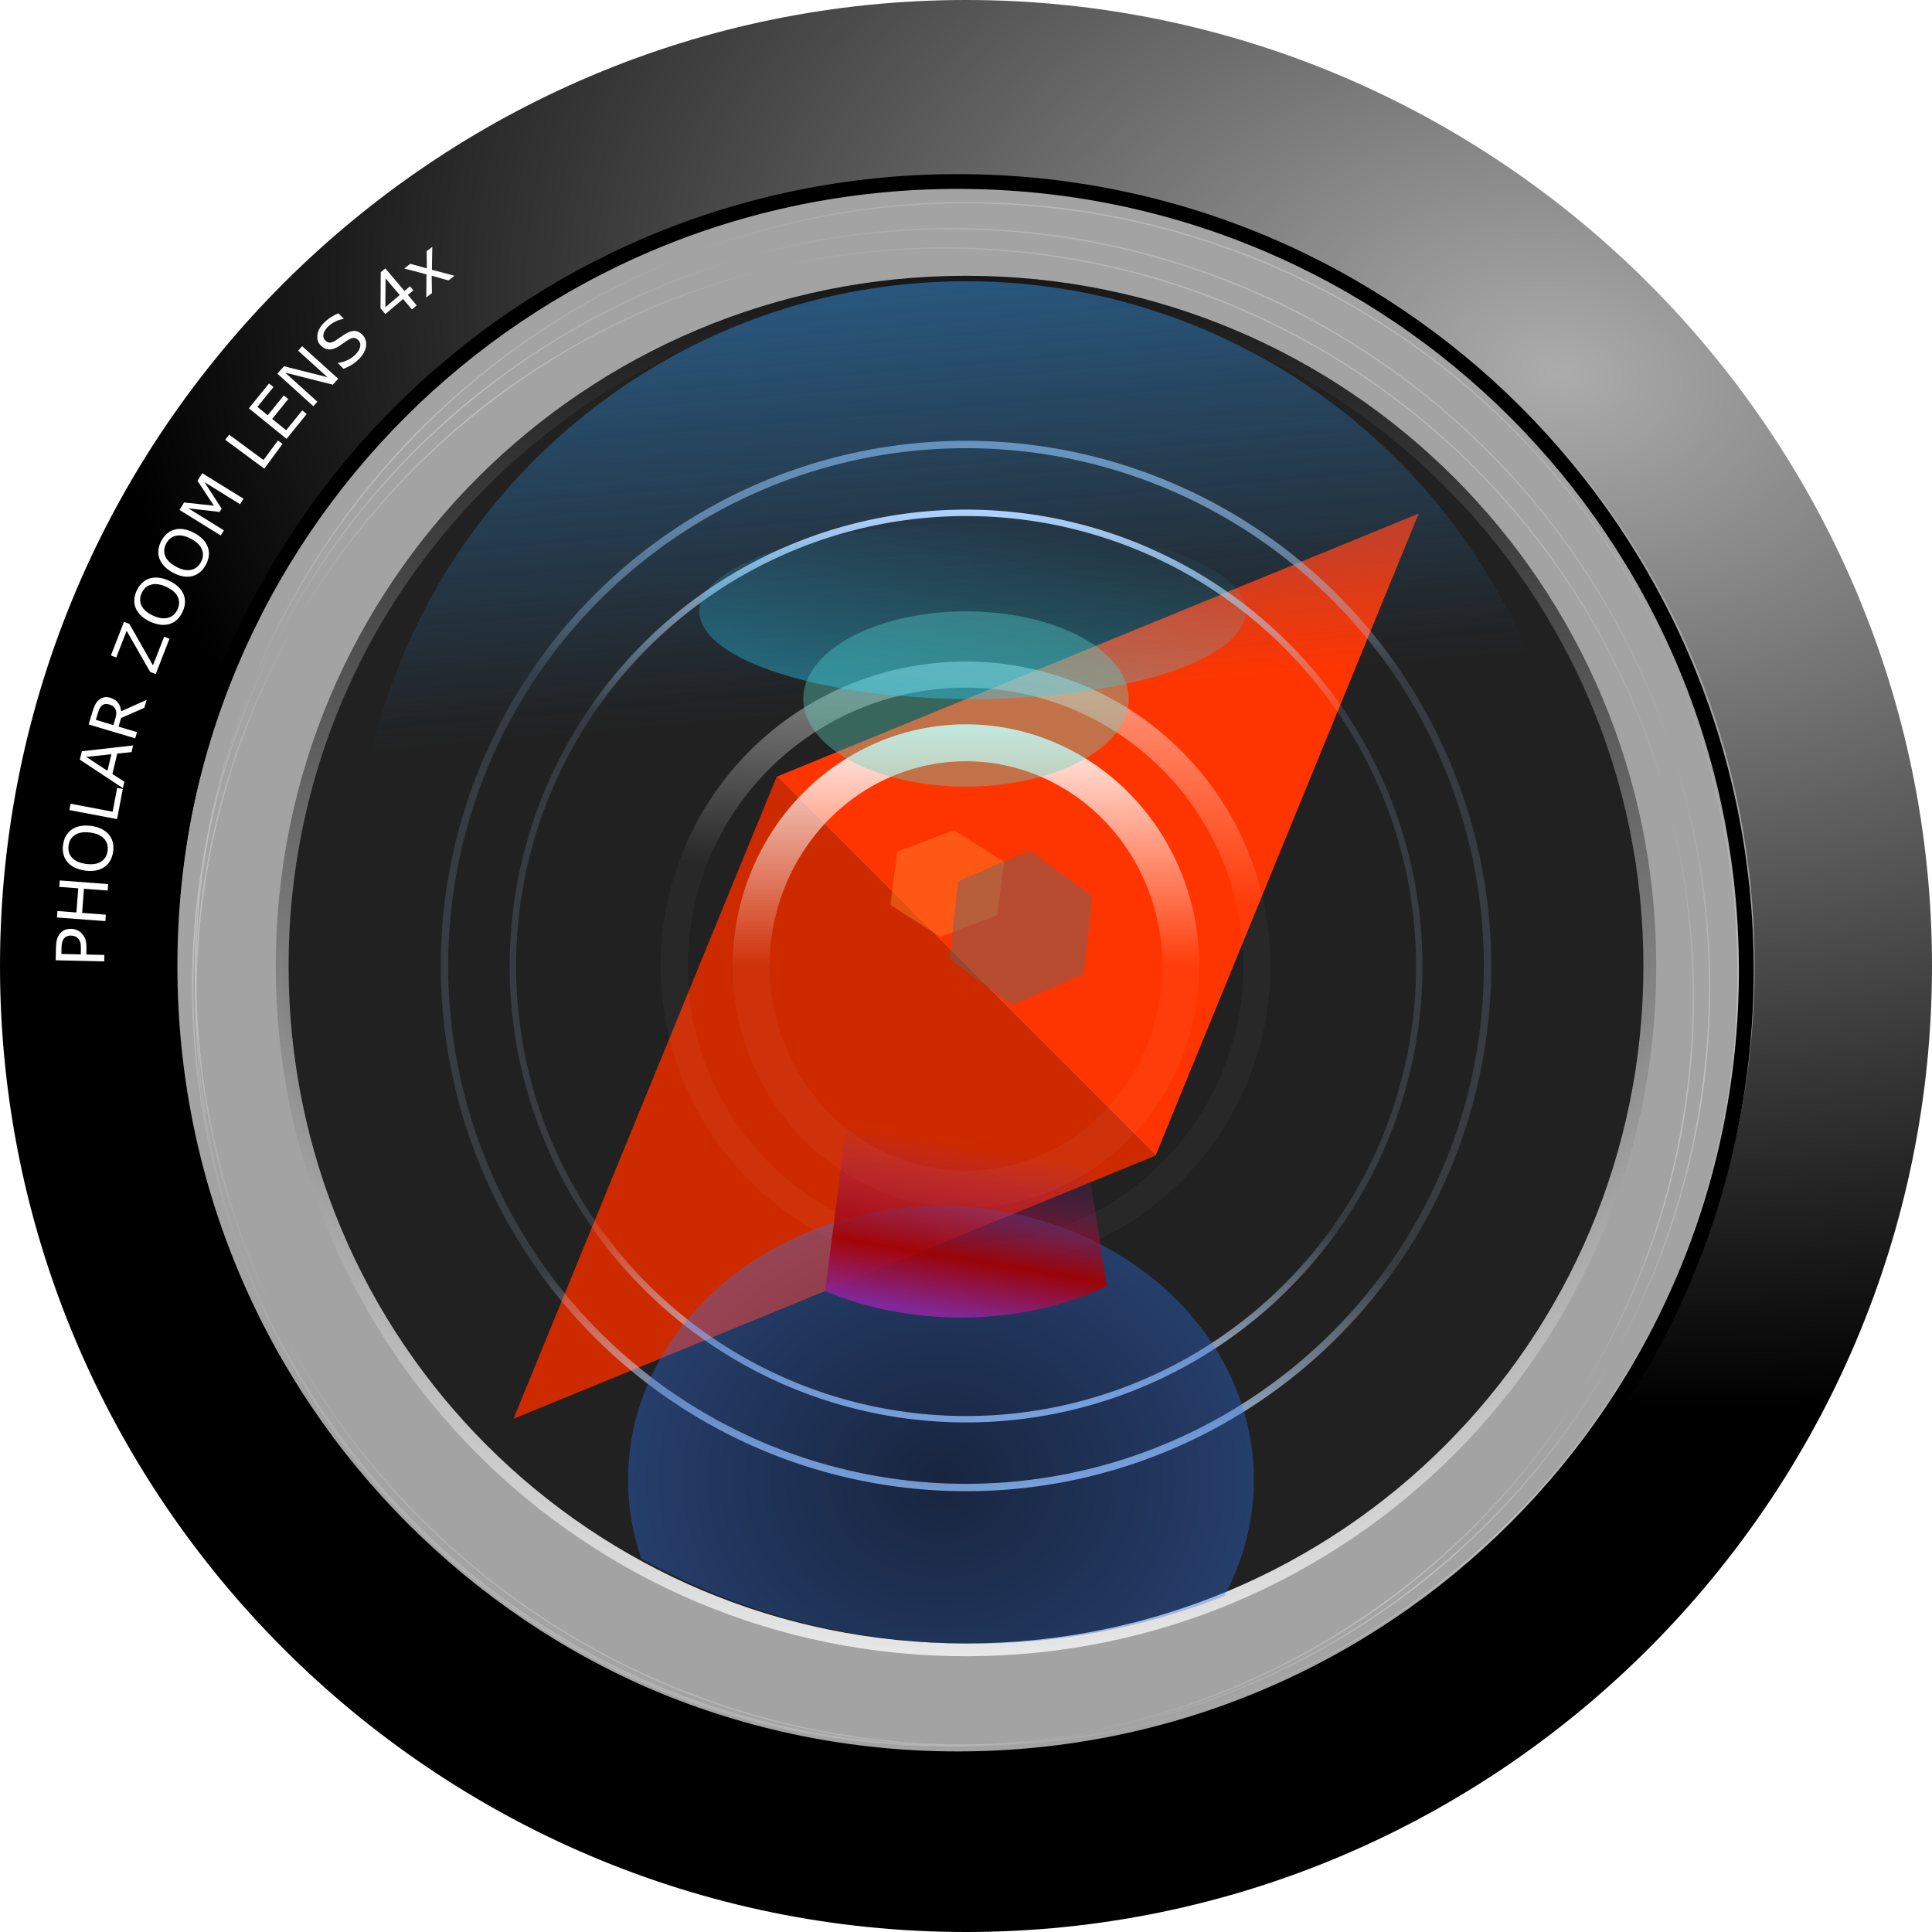 <?xml version="1.0" encoding="UTF-8" standalone="no"?>
<svg
   xmlns:dc="http://purl.org/dc/elements/1.1/"
   xmlns:cc="http://creativecommons.org/ns#"
   xmlns:rdf="http://www.w3.org/1999/02/22-rdf-syntax-ns#"
   xmlns:svg="http://www.w3.org/2000/svg"
   xmlns="http://www.w3.org/2000/svg"
   xmlns:xlink="http://www.w3.org/1999/xlink"
   xmlns:sodipodi="http://sodipodi.sourceforge.net/DTD/sodipodi-0.dtd"
   xmlns:inkscape="http://www.inkscape.org/namespaces/inkscape"
   inkscape:export-ydpi="60"
   inkscape:export-xdpi="60"
   inkscape:export-filename="/home/roger/mis-dibujos/open/camera_lens.png"
   inkscape:output_extension="org.inkscape.output.svg.inkscape"
   sodipodi:docname="pholar.svg"
   version="1.0"
   inkscape:version="1.0 (4035a4f, 2020-05-01)"
   sodipodi:version="0.32"
   id="svg4909"
   height="463.079"
   width="463.079">
  <defs
     id="defs3"><linearGradient
   id="linearGradient5887"
   inkscape:collect="always">
  <stop
     id="stop5889"
     offset="0"
     style="stop-color:#cdd0ce;stop-opacity:1;" />
  <stop
     id="stop5891"
     offset="1"
     style="stop-color:#cdd0ce;stop-opacity:0;" />
</linearGradient>
<linearGradient
   id="linearGradient5781"
   inkscape:collect="always">
  <stop
     id="stop5783"
     offset="0"
     style="stop-color:#2ad4ff;stop-opacity:1;" />
  <stop
     id="stop5785"
     offset="1"
     style="stop-color:#2ad4ff;stop-opacity:0;" />
</linearGradient>
<linearGradient
   id="linearGradient5769">
  <stop
     id="stop5771"
     offset="0"
     style="stop-color:#89269d;stop-opacity:1;" />
  <stop
     style="stop-color:#a40000;stop-opacity:1;"
     offset="0.337"
     id="stop5777" />
  <stop
     id="stop5773"
     offset="1"
     style="stop-color:#89269d;stop-opacity:0;" />
</linearGradient>
<linearGradient
   inkscape:collect="always"
   id="linearGradient5662">
  <stop
     style="stop-color:#ffffff;stop-opacity:1;"
     offset="0"
     id="stop5664" />
  <stop
     style="stop-color:#ffffff;stop-opacity:0.053"
     offset="1"
     id="stop5666" />
</linearGradient>
<linearGradient
   id="linearGradient5639">
  <stop
     style="stop-color:#aed3ff;stop-opacity:1;"
     offset="0"
     id="stop5641" />
  <stop
     id="stop5643"
     offset="0.21"
     style="stop-color:#d6e9ff;stop-opacity:0.132;" />
  <stop
     style="stop-color:#c2deff;stop-opacity:0.132;"
     offset="0.778"
     id="stop5647" />
  <stop
     style="stop-color:#aed3ff;stop-opacity:1;"
     offset="1"
     id="stop5645" />
</linearGradient>
<linearGradient
   id="linearGradient5621"
   inkscape:collect="always">
  <stop
     id="stop5623"
     offset="0"
     style="stop-color:#2a5e89;stop-opacity:1;" />
  <stop
     id="stop5625"
     offset="1"
     style="stop-color:#2a5e89;stop-opacity:0;" />
</linearGradient>
<linearGradient
   id="linearGradient5608">
  <stop
     id="stop5610"
     offset="0"
     style="stop-color:#042b76;stop-opacity:1;" />
  <stop
     id="stop5612"
     offset="1"
     style="stop-color:#2e75f8;stop-opacity:1;" />
</linearGradient>
<linearGradient
   id="linearGradient5554"
   inkscape:collect="always">
  <stop
     id="stop5556"
     offset="0"
     style="stop-color:#ffffff;stop-opacity:1;" />
  <stop
     id="stop5558"
     offset="1"
     style="stop-color:#ffffff;stop-opacity:0.038" />
</linearGradient>
<linearGradient
   id="linearGradient5540">
  <stop
     id="stop5542"
     offset="0"
     style="stop-color:#aed3ff;stop-opacity:1;" />
  <stop
     style="stop-color:#d6e9ff;stop-opacity:0.498;"
     offset="0.5"
     id="stop5637" />
  <stop
     id="stop5544"
     offset="1"
     style="stop-color:#aed3ff;stop-opacity:1;" />
</linearGradient>
<linearGradient
   id="linearGradient5526">
  <stop
     id="stop5528"
     offset="0"
     style="stop-color:#000000;stop-opacity:1;" />
  <stop
     id="stop5530"
     offset="1"
     style="stop-color:#ffffff;stop-opacity:0.996;" />
</linearGradient>
<linearGradient
   id="linearGradient5504">
  <stop
     id="stop5506"
     offset="0"
     style="stop-color:#acacac;stop-opacity:1;" />
  <stop
     id="stop5508"
     offset="1"
     style="stop-color:#000000;stop-opacity:1;" />
</linearGradient>
<inkscape:perspective
   id="perspective4915"
   inkscape:persp3d-origin="372.04724 : 350.78739 : 1"
   inkscape:vp_z="744.09448 : 526.18109 : 1"
   inkscape:vp_y="0 : 1000 : 0"
   inkscape:vp_x="0 : 526.18109 : 1"
   sodipodi:type="inkscape:persp3d" />
<inkscape:perspective
   sodipodi:type="inkscape:persp3d"
   inkscape:vp_x="0 : 526.18109 : 1"
   inkscape:vp_y="0 : 1000 : 0"
   inkscape:vp_z="744.09448 : 526.18109 : 1"
   inkscape:persp3d-origin="372.04724 : 350.78739 : 1"
   id="perspective4981" />
<filter
   id="filter5590"
   inkscape:collect="always">
  <feGaussianBlur
     id="feGaussianBlur5592"
     stdDeviation="0.811"
     inkscape:collect="always" />
</filter>
<filter
   id="filter5827"
   inkscape:collect="always">
  <feGaussianBlur
     id="feGaussianBlur5829"
     stdDeviation="1.017"
     inkscape:collect="always" />
</filter>
<linearGradient
   y2="305.107"
   x2="-143.594"
   y1="345.375"
   x1="-150.344"
   gradientTransform="translate(427.844,138.77)"
   gradientUnits="userSpaceOnUse"
   id="linearGradient5957"
   xlink:href="#linearGradient5769"
   inkscape:collect="always" />
<radialGradient
   r="56"
   fy="337.362"
   fx="-167"
   cy="337.362"
   cx="-167"
   gradientTransform="matrix(1.339,0,0,1.172,495.161,127.689)"
   gradientUnits="userSpaceOnUse"
   id="radialGradient5961"
   xlink:href="#linearGradient5608"
   inkscape:collect="always" />
<linearGradient
   y2="165.875"
   x2="-175.156"
   y1="76.875"
   x1="-182.844"
   gradientTransform="matrix(1.261,0,0,1.261,473.021,129.311)"
   gradientUnits="userSpaceOnUse"
   id="linearGradient5965"
   xlink:href="#linearGradient5621"
   inkscape:collect="always" />
<radialGradient
   r="231.539"
   fy="127.877"
   fx="81.5"
   cy="127.877"
   cx="81.5"
   gradientTransform="matrix(1.505,0.231,-0.161,1.049,317.464,104.94)"
   gradientUnits="userSpaceOnUse"
   id="radialGradient5971"
   xlink:href="#linearGradient5504"
   inkscape:collect="always" />
<linearGradient
   y2="233.877"
   x2="47.811"
   y1="233.877"
   x1="-356.811"
   gradientTransform="matrix(0,1,-1,0,511.377,554.377)"
   gradientUnits="userSpaceOnUse"
   id="linearGradient5974"
   xlink:href="#linearGradient5526"
   inkscape:collect="always" />
<linearGradient
   y2="-191.782"
   x2="-807.768"
   y1="-119.638"
   x1="-838.19"
   spreadMethod="reflect"
   gradientUnits="userSpaceOnUse"
   id="linearGradient5989"
   xlink:href="#linearGradient5887"
   inkscape:collect="always" />
<linearGradient
   y2="249.362"
   x2="22.886"
   y1="249.362"
   x1="-228.886"
   gradientUnits="userSpaceOnUse"
   id="linearGradient5991"
   xlink:href="#linearGradient5639"
   inkscape:collect="always" />
<linearGradient
   y2="245.862"
   x2="-149.5"
   y1="245.862"
   x1="-210.087"
   gradientUnits="userSpaceOnUse"
   id="linearGradient5993"
   xlink:href="#linearGradient5554"
   inkscape:collect="always" />
<linearGradient
   y2="249.551"
   x2="-164.827"
   y1="245.862"
   x1="-210.087"
   gradientUnits="userSpaceOnUse"
   id="linearGradient5995"
   xlink:href="#linearGradient5662"
   inkscape:collect="always" />
<linearGradient
   y2="249.362"
   x2="22.886"
   y1="249.362"
   x1="-228.886"
   gradientUnits="userSpaceOnUse"
   id="linearGradient5997"
   xlink:href="#linearGradient5639"
   inkscape:collect="always" />
<linearGradient
   y2="-89.638"
   x2="-145.557"
   y1="-47.638"
   x1="-153"
   gradientUnits="userSpaceOnUse"
   id="linearGradient5999"
   xlink:href="#linearGradient5781"
   inkscape:collect="always" />
<linearGradient
   y2="-191.782"
   x2="-807.768"
   y1="-119.638"
   x1="-838.19"
   spreadMethod="reflect"
   gradientUnits="userSpaceOnUse"
   id="linearGradient6001"
   xlink:href="#linearGradient5887"
   inkscape:collect="always" />
<linearGradient
   y2="-191.782"
   x2="-807.768"
   y1="-119.638"
   x1="-838.19"
   spreadMethod="reflect"
   gradientUnits="userSpaceOnUse"
   id="linearGradient6003"
   xlink:href="#linearGradient5887"
   inkscape:collect="always" />
<inkscape:perspective
   sodipodi:type="inkscape:persp3d"
   inkscape:vp_x="0 : 526.18109 : 1"
   inkscape:vp_y="0 : 1000 : 0"
   inkscape:vp_z="744.09448 : 526.18109 : 1"
   inkscape:persp3d-origin="372.04724 : 350.78739 : 1"
   id="perspective6358" />

	
	
	
	
	
	
	
	
	
	
</defs>
  <sodipodi:namedview
     inkscape:window-maximized="0"
     inkscape:document-rotation="0"
     inkscape:window-y="82"
     inkscape:window-x="552"
     inkscape:window-height="980"
     inkscape:window-width="1357"
     showgrid="false"
     inkscape:current-layer="layer1"
     inkscape:cy="274.81096"
     inkscape:cx="250.9375"
     inkscape:zoom="1"
     inkscape:pageshadow="2"
     inkscape:pageopacity="0.0"
     borderopacity="1.0"
     bordercolor="#666666"
     pagecolor="#ffffff"
     id="base"
     inkscape:document-units="mm" />
  <g
     transform="translate(-45.961,-168.337)"
     id="layer1"
     inkscape:groupmode="layer"
     inkscape:label="Layer 1">
    <path
       transform="translate(-18.5,73.514)"
       d="M 483,326.362 A 187,187 0 1 1 109,326.362 A 187,187 0 1 1 483,326.362 z"
       sodipodi:ry="187"
       sodipodi:rx="187"
       sodipodi:cy="326.36218"
       sodipodi:cx="296"
       id="path4987"
       style="fill:#212121;fill-opacity:1;fill-rule:nonzero;stroke:#000000;stroke-width:3.543;stroke-linecap:round;stroke-linejoin:round;stroke-miterlimit:4;stroke-dasharray:none;stroke-dashoffset:0;stroke-opacity:1"
       sodipodi:type="arc" />
    <g
       transform="matrix(0.811,0,0,0.811,52.473,75.613)"
       id="g2054">
      <polygon
         id="polygon1941"
         points="227.5,148.559 171.51,171.51 283.49,283.49 339.246,147.472 361.28,93.72 307.528,115.754 "
         style="fill:#ff3501"
         transform="translate(50,172.377)" />
      <polygon
         id="polygon1943"
         points="227.5,306.441 283.49,283.49 171.51,171.51 115.754,307.528 93.72,361.28 147.472,339.246 "
         style="fill:#cd2a00"
         transform="translate(50,172.377)" />
    </g>
    <path
       style="fill:#a3a3a3;fill-opacity:1;fill-rule:nonzero;stroke:url(#linearGradient5974);stroke-width:3.073;stroke-linecap:round;stroke-linejoin:round;stroke-miterlimit:4;stroke-dasharray:none;stroke-dashoffset:0;stroke-opacity:1"
       d="M 478.275,399.877 C 478.275,289.251 388.126,199.102 277.5,199.102 C 166.874,199.102 76.725,289.251 76.725,399.877 C 76.725,510.503 166.874,600.651 277.5,600.651 C 388.126,600.651 478.275,510.503 478.275,399.877 z M 441.405,399.877 C 441.405,490.554 368.177,563.781 277.5,563.781 C 186.823,563.781 113.595,490.554 113.595,399.877 C 113.595,309.2 186.823,235.972 277.5,235.972 C 368.177,235.972 441.405,309.2 441.405,399.877 z"
       id="path5514" />
    <path
       id="path4989"
       d="M 277.5,168.337 C 149.923,168.337 45.961,272.299 45.961,399.877 C 45.961,527.454 149.923,631.416 277.5,631.416 C 405.077,631.416 509.039,527.454 509.039,399.877 C 509.039,272.299 405.077,168.337 277.5,168.337 z M 277.5,210.857 C 382.071,210.857 466.52,295.305 466.52,399.877 C 466.52,504.448 382.071,588.896 277.5,588.896 C 172.929,588.896 88.48,504.448 88.48,399.877 C 88.48,295.305 172.929,210.857 277.5,210.857 z"
       style="fill:url(#radialGradient5971);fill-opacity:1;fill-rule:nonzero;stroke:none;stroke-width:1.772;stroke-linecap:round;stroke-linejoin:round;stroke-miterlimit:4;stroke-dasharray:none;stroke-dashoffset:0;stroke-opacity:1" />
    <path
       transform="matrix(0,-1,1,0,28.138,296.877)"
       d="M 22,249.362 A 125,125 0 1 1 -228,249.362 A 125,125 0 1 1 22,249.362 z"
       sodipodi:ry="125"
       sodipodi:rx="125"
       sodipodi:cy="249.36218"
       sodipodi:cx="-103"
       id="path5538"
       style="fill:none;fill-opacity:1;fill-rule:nonzero;stroke:url(#linearGradient5991);stroke-width:1.772;stroke-linecap:round;stroke-linejoin:round;stroke-miterlimit:4;stroke-dasharray:none;stroke-dashoffset:0;stroke-opacity:1"
       sodipodi:type="arc" />
    <path
       transform="matrix(0,1,-1,0,523.362,549.377)"
       d="M -96,245.862 A 53.5,51.5 0 1 1 -203,245.862 A 53.5,51.5 0 1 1 -96,245.862 z"
       sodipodi:ry="51.5"
       sodipodi:rx="53.5"
       sodipodi:cy="245.86218"
       sodipodi:cx="-149.5"
       id="path5552"
       style="fill:none;fill-opacity:1;fill-rule:nonzero;stroke:url(#linearGradient5993);stroke-width:8.858;stroke-linecap:round;stroke-linejoin:round;stroke-miterlimit:4;stroke-dasharray:none;stroke-dashoffset:0;stroke-opacity:1;filter:url(#filter5590)"
       sodipodi:type="arc" />
    <path
       sodipodi:type="arc"
       style="opacity:0.555;fill:none;fill-opacity:1;fill-rule:nonzero;stroke:url(#linearGradient5995);stroke-width:4.796;stroke-linecap:round;stroke-linejoin:round;stroke-miterlimit:4;stroke-dasharray:none;stroke-dashoffset:0;stroke-opacity:1"
       id="path5594"
       sodipodi:cx="-149.5"
       sodipodi:cy="245.86218"
       sodipodi:rx="53.5"
       sodipodi:ry="51.5"
       d="M -96,245.862 A 53.5,51.5 0 1 1 -203,245.862 A 53.5,51.5 0 1 1 -96,245.862 z"
       transform="matrix(0,1.305,-1.356,0,610.778,594.955)" />
    <path
       id="path5616"
       d="M 277.5,235.743 C 208.45,235.743 150.516,283.643 135.156,348.01 L 419.844,348.01 C 404.484,283.643 346.55,235.743 277.5,235.743 z"
       style="fill:url(#linearGradient5965);fill-opacity:1;fill-rule:nonzero;stroke:none;stroke-width:6.378;stroke-linecap:round;stroke-linejoin:round;stroke-miterlimit:4;stroke-dasharray:none;stroke-dashoffset:0;stroke-opacity:1" />
    <path
       sodipodi:type="arc"
       style="fill:none;fill-opacity:1;fill-rule:nonzero;stroke:url(#linearGradient5997);stroke-width:1.772;stroke-linecap:round;stroke-linejoin:round;stroke-miterlimit:4;stroke-dasharray:none;stroke-dashoffset:0;stroke-opacity:1"
       id="path5649"
       sodipodi:cx="-103"
       sodipodi:cy="249.36218"
       sodipodi:rx="125"
       sodipodi:ry="125"
       d="M 22,249.362 A 125,125 0 1 1 -228,249.362 A 125,125 0 1 1 22,249.362 z"
       transform="matrix(0,-0.869,0.869,0,60.822,310.377)" />
    <path
       id="path5598"
       d="M 271.5,457.423 C 230.1,457.423 196.5,486.823 196.5,523.048 C 196.5,529.626 197.627,535.962 199.688,541.955 C 223.177,554.938 250.205,562.33 279,562.33 C 300.347,562.33 320.721,558.281 339.406,550.892 C 343.947,542.436 346.5,533.005 346.5,523.048 C 346.5,486.823 312.9,457.423 271.5,457.423 z"
       style="opacity:0.341;fill:url(#radialGradient5961);fill-opacity:1;fill-rule:nonzero;stroke:none;stroke-width:6.378;stroke-linecap:round;stroke-linejoin:round;stroke-miterlimit:4;stroke-dasharray:none;stroke-dashoffset:0;stroke-opacity:1" />
    <path
       transform="translate(430.5,404.514)"
       d="M -114,-68.638 A 39,21 0 1 1 -192,-68.638 A 39,21 0 1 1 -114,-68.638 z"
       sodipodi:ry="21"
       sodipodi:rx="39"
       sodipodi:cy="-68.637817"
       sodipodi:cx="-153"
       id="path5660"
       style="opacity:0.384;fill:#5fd3bc;fill-opacity:1;fill-rule:nonzero;stroke:none;stroke-width:6.378;stroke-linecap:round;stroke-linejoin:round;stroke-miterlimit:4;stroke-dasharray:none;stroke-dashoffset:0;stroke-opacity:1"
       sodipodi:type="arc" />
    <path
       id="rect5762"
       d="M 300.006,403.608 L 253.075,404.767 L 243.75,477.771 C 253.269,481.81 264.38,484.145 276.251,484.145 C 289.175,484.145 301.202,481.373 311.25,476.649 L 300.006,403.608 z"
       style="opacity:0.928;fill:url(#linearGradient5957);fill-opacity:1;fill-rule:nonzero;stroke:none;stroke-width:8.858;stroke-linecap:round;stroke-linejoin:round;stroke-miterlimit:4;stroke-dashoffset:0;stroke-opacity:1" />
    <path
       sodipodi:type="arc"
       style="opacity:0.384;fill:url(#linearGradient5999);fill-opacity:1;fill-rule:nonzero;stroke:none;stroke-width:6.378;stroke-linecap:round;stroke-linejoin:round;stroke-miterlimit:4;stroke-dasharray:none;stroke-dashoffset:0;stroke-opacity:1"
       id="path5779"
       sodipodi:cx="-153"
       sodipodi:cy="-68.637817"
       sodipodi:rx="39"
       sodipodi:ry="21"
       d="M -114,-68.638 A 39,21 0 1 1 -192,-68.638 A 39,21 0 1 1 -114,-68.638 z"
       transform="matrix(1.679,0,0,1,535.962,383.514)" />
    <path
       transform="matrix(0.872,0,0,0.872,823.568,506.107)"
       d="M -414,-119.638 A 212,212 0 1 1 -838,-119.638 A 212,212 0 1 1 -414,-119.638 z"
       sodipodi:ry="212"
       sodipodi:rx="212"
       sodipodi:cy="-119.63782"
       sodipodi:cx="-626"
       id="path5885"
       style="opacity:0.676;fill:none;fill-opacity:1;fill-rule:nonzero;stroke:url(#linearGradient6001);stroke-width:0.379;stroke-linecap:round;stroke-linejoin:round;stroke-miterlimit:4;stroke-dasharray:none;stroke-dashoffset:0;stroke-opacity:1"
       sodipodi:type="arc" />
    <path
       sodipodi:type="arc"
       style="opacity:0.676;fill:none;fill-opacity:1;fill-rule:nonzero;stroke:url(#linearGradient6003);stroke-width:0.379;stroke-linecap:round;stroke-linejoin:round;stroke-miterlimit:4;stroke-dasharray:none;stroke-dashoffset:0;stroke-opacity:1"
       id="path5895"
       sodipodi:cx="-626"
       sodipodi:cy="-119.63782"
       sodipodi:rx="212"
       sodipodi:ry="212"
       d="M -414,-119.638 A 212,212 0 1 1 -838,-119.638 A 212,212 0 1 1 -414,-119.638 z"
       transform="matrix(0.854,7.7214931e-2,-7.7214931e-2,0.854,799.31,555.444)" />
    <path
       id="path5903"
       d="M 275.5,211.844 C 170.929,211.844 86.469,296.304 86.469,400.875 C 86.469,505.446 170.929,589.906 275.5,589.906 C 380.071,589.906 464.531,505.446 464.531,400.875 C 464.531,296.304 380.071,211.844 275.5,211.844 z"
       style="fill:none;fill-opacity:1;fill-rule:nonzero;stroke:#000000;stroke-width:3.543;stroke-linecap:round;stroke-linejoin:round;stroke-miterlimit:4;stroke-dasharray:none;stroke-dashoffset:0;stroke-opacity:1" />
    <path
       sodipodi:type="star"
       style="opacity:0.676;fill:#ff7f2a;fill-opacity:1;fill-rule:nonzero;stroke:none;stroke-width:8.858;stroke-linecap:round;stroke-linejoin:round;stroke-miterlimit:4;stroke-dasharray:none;stroke-dashoffset:0;stroke-opacity:1;filter:url(#filter5827)"
       id="path5831"
       sodipodi:sides="6"
       sodipodi:cx="-156"
       sodipodi:cy="229.36218"
       sodipodi:r1="23.600847"
       sodipodi:r2="11.800423"
       sodipodi:arg1="0.63502674"
       sodipodi:arg2="1.1586255"
       inkscape:flatsided="true"
       inkscape:rounded="0"
       inkscape:randomized="0"
       d="M -137,243.362 L -158.624,252.817 L -177.624,238.817 L -175,215.362 L -153.376,205.908 L -134.376,219.908 L -137,243.362 z"
       transform="matrix(0.63,0,0,0.545,371.287,255.088)" />
    <path
       transform="matrix(0.792,0,0,0.792,414.229,209.025)"
       d="M -137,243.362 L -158.624,252.817 L -177.624,238.817 L -175,215.362 L -153.376,205.908 L -134.376,219.908 L -137,243.362 z"
       inkscape:randomized="0"
       inkscape:rounded="0"
       inkscape:flatsided="true"
       sodipodi:arg2="1.1586255"
       sodipodi:arg1="0.63502674"
       sodipodi:r2="11.800423"
       sodipodi:r1="23.600847"
       sodipodi:cy="229.36218"
       sodipodi:cx="-156"
       sodipodi:sides="6"
       id="path5789"
       style="opacity:0.676;fill:#636667;fill-opacity:1;fill-rule:nonzero;stroke:none;stroke-width:8.858;stroke-linecap:round;stroke-linejoin:round;stroke-miterlimit:4;stroke-dasharray:none;stroke-dashoffset:0;stroke-opacity:1;filter:url(#filter5827)"
       sodipodi:type="star" />
    <path
       transform="matrix(0.838,0.12,-0.12,0.838,782.612,582.645)"
       d="M -414,-119.638 A 212,212 0 1 1 -838,-119.638 A 212,212 0 1 1 -414,-119.638 z"
       sodipodi:ry="212"
       sodipodi:rx="212"
       sodipodi:cy="-119.63782"
       sodipodi:cx="-626"
       id="path5987"
       style="opacity:0.676;fill:none;fill-opacity:1;fill-rule:nonzero;stroke:url(#linearGradient5989);stroke-width:0.379;stroke-linecap:round;stroke-linejoin:round;stroke-miterlimit:4;stroke-dasharray:none;stroke-dashoffset:0;stroke-opacity:1"
       sodipodi:type="arc" />
    <g
       transform="translate(50,172.377)"
       id="g1947">
</g>
    <g
       transform="translate(50,172.377)"
       id="g1949">
</g>
    <g
       transform="translate(50,172.377)"
       id="g1951">
</g>
    <g
       transform="translate(50,172.377)"
       id="g1953">
</g>
    <g
       transform="translate(50,172.377)"
       id="g1955">
</g>
    <g
       transform="translate(50,172.377)"
       id="g1957">
</g>
    <g
       transform="translate(50,172.377)"
       id="g1959">
</g>
    <g
       transform="translate(50,172.377)"
       id="g1961">
</g>
    <g
       transform="translate(50,172.377)"
       id="g1963">
</g>
    <g
       transform="translate(50,172.377)"
       id="g1965">
</g>
    <g
       transform="translate(50,172.377)"
       id="g1967">
</g>
    <g
       transform="translate(50,172.377)"
       id="g1969">
</g>
    <g
       transform="translate(50,172.377)"
       id="g1971">
</g>
    <g
       transform="translate(50,172.377)"
       id="g1973">
</g>
    <g
       transform="translate(50,172.377)"
       id="g1975">
</g>
    <g
       style="font-style:normal;font-weight:normal;font-size:16px;line-height:1.25;font-family:sans-serif;fill:#ffffff;fill-opacity:1;stroke:none"
       id="text2060"
       aria-label="PHOLAR ZOOM LENS 4x">
      <path
         id="path2065"
         d="m 63.001,390.98 q 0.773,0.018 1.431,0.306 0.65,0.281 1.123,0.776 0.588,0.615 0.873,1.442 0.278,0.827 0.249,2.077 l -0.036,1.546 4.335,0.1 -0.036,1.546 -11.63,-0.268 0.073,-3.155 q 0.024,-1.047 0.221,-1.769 0.189,-0.722 0.576,-1.276 0.461,-0.654 1.133,-0.998 0.672,-0.352 1.688,-0.328 z m 0.002,1.61 q -0.601,-0.014 -1.051,0.187 -0.45,0.201 -0.741,0.624 -0.251,0.369 -0.363,0.851 -0.12,0.474 -0.137,1.208 l -0.035,1.531 4.647,0.107 0.03,-1.304 q 0.022,-0.937 -0.129,-1.527 -0.158,-0.59 -0.517,-0.965 -0.366,-0.376 -0.777,-0.534 -0.41,-0.166 -0.926,-0.178 z" />
      <path
         id="path2067"
         d="m 71.882,380.247 -0.116,1.542 -5.679,-0.428 -0.436,5.788 5.679,0.428 -0.116,1.542 -11.6,-0.874 0.116,-1.543 4.55,0.343 0.436,-5.788 -4.55,-0.343 0.116,-1.543 z" />
      <path
         id="path2069"
         d="m 63.164,367.151 q 0.87,-0.599 2.043,-0.819 1.174,-0.227 2.598,-0.034 1.424,0.193 2.502,0.734 1.071,0.532 1.729,1.323 0.685,0.818 0.948,1.847 0.264,1.021 0.094,2.268 -0.165,1.215 -0.703,2.159 -0.537,0.936 -1.398,1.529 -0.861,0.593 -2.027,0.821 -1.165,0.22 -2.597,0.026 -1.409,-0.191 -2.473,-0.714 -1.072,-0.524 -1.773,-1.344 -0.666,-0.784 -0.932,-1.845 -0.265,-1.069 -0.103,-2.261 0.168,-1.239 0.712,-2.166 0.537,-0.936 1.381,-1.523 z m 4.425,0.742 q -2.245,-0.305 -3.597,0.537 -1.36,0.84 -1.596,2.582 -0.238,1.757 0.848,2.93 1.08,1.164 3.325,1.468 2.268,0.308 3.615,-0.55 1.339,-0.859 1.572,-2.578 0.233,-1.719 -0.829,-2.896 -1.069,-1.186 -3.337,-1.493 z" />
      <path
         id="path2071"
         d="m 75.393,357.437 -1.37,7.231 -11.429,-2.165 0.288,-1.52 10.079,1.91 1.082,-5.711 z" />
      <path
         id="path2073"
         d="m 77.874,347.007 -0.385,1.603 -3.419,0.352 -1.175,4.892 2.886,1.866 -0.367,1.527 -10.322,-6.835 0.482,-2.005 z m -5.207,2.108 -6.029,0.649 5.075,3.324 z" />
      <path
         id="path2075"
         d="m 81.116,336.086 -0.574,1.924 -5.544,2.407 -0.623,2.089 4.432,1.322 -0.442,1.482 -11.148,-3.324 0.931,-3.122 q 0.301,-1.011 0.637,-1.644 0.328,-0.636 0.826,-1.074 0.563,-0.493 1.247,-0.655 0.679,-0.172 1.57,0.093 1.205,0.359 1.841,1.209 0.628,0.848 0.722,2.033 z m -9.044,1.078 q -0.479,-0.143 -0.897,-0.08 -0.423,0.053 -0.794,0.366 -0.313,0.257 -0.527,0.674 -0.222,0.415 -0.4,1.014 l -0.52,1.744 4.208,1.255 0.447,-1.497 q 0.21,-0.704 0.246,-1.264 0.029,-0.562 -0.199,-1.029 -0.214,-0.431 -0.571,-0.708 -0.363,-0.287 -0.992,-0.475 z" />
      <path
         id="path2077"
         d="m 86.581,321.446 -3.295,8.459 -1.339,-0.522 -5.63,-9.848 -2.493,6.399 -1.281,-0.499 3.136,-8.051 1.303,0.508 5.641,9.928 2.677,-6.872 z" />
      <path
         id="path2079"
         d="m 81.784,306.999 q 1.006,-0.322 2.192,-0.191 1.189,0.123 2.497,0.721 1.307,0.598 2.182,1.428 0.871,0.819 1.271,1.767 0.419,0.982 0.371,2.043 -0.044,1.054 -0.567,2.198 -0.51,1.115 -1.299,1.863 -0.785,0.74 -1.781,1.058 -0.996,0.318 -2.178,0.198 -1.179,-0.127 -2.493,-0.728 -1.293,-0.592 -2.16,-1.401 -0.874,-0.812 -1.307,-1.801 -0.41,-0.944 -0.357,-2.036 0.056,-1.1 0.557,-2.194 0.52,-1.137 1.309,-1.867 0.785,-0.74 1.764,-1.057 z m 4.019,1.993 q -2.06,-0.943 -3.598,-0.529 -1.545,0.41 -2.276,2.009 -0.738,1.613 -0.038,3.05 0.696,1.427 2.756,2.369 2.082,0.952 3.619,0.521 1.53,-0.434 2.252,-2.011 0.722,-1.577 0.046,-3.012 -0.679,-1.445 -2.761,-2.397 z" />
      <path
         id="path2081"
         d="m 87.869,295.255 q 1.024,-0.259 2.2,-0.056 1.18,0.196 2.448,0.873 1.268,0.677 2.09,1.559 0.819,0.871 1.16,1.842 0.357,1.006 0.245,2.062 -0.109,1.049 -0.701,2.159 -0.578,1.082 -1.411,1.78 -0.829,0.691 -1.843,0.947 -1.013,0.256 -2.186,0.064 -1.169,-0.199 -2.444,-0.88 -1.254,-0.67 -2.07,-1.53 -0.823,-0.864 -1.194,-1.877 -0.352,-0.967 -0.232,-2.054 0.124,-1.094 0.69,-2.155 0.589,-1.103 1.421,-1.783 0.829,-0.691 1.825,-0.947 z m 3.889,2.236 q -1.999,-1.067 -3.559,-0.749 -1.567,0.314 -2.395,1.865 -0.835,1.564 -0.225,3.042 0.607,1.467 2.606,2.534 2.019,1.078 3.58,0.743 1.554,-0.339 2.371,-1.869 0.817,-1.53 0.231,-3.003 -0.589,-1.484 -2.609,-2.562 z" />
      <path
         id="path2083"
         d="m 104.324,287.874 -0.814,1.316 -8.525,-5.272 4.099,6.338 -0.485,0.784 -7.49,-0.857 8.525,5.272 -0.76,1.229 -9.894,-6.119 1.11,-1.794 7.14,0.769 -3.93,-5.958 1.13,-1.827 z" />
      <path
         id="path2085"
         d="m 113.681,274.741 -4.368,5.923 -9.362,-6.904 0.918,-1.245 8.256,6.088 3.45,-4.678 z" />
      <path
         id="path2087"
         d="m 119.474,267.577 -4.827,5.953 -9.035,-7.327 4.827,-5.953 1.068,0.866 -3.853,4.751 2.476,2.008 3.853,-4.751 1.068,0.866 -3.853,4.751 3.356,2.721 3.853,-4.751 z" />
      <path
         id="path2089"
         d="m 127.019,259.117 -1.283,1.42 -11.419,-2.883 7.722,6.976 -0.969,1.072 -8.632,-7.798 1.608,-1.78 10.422,2.635 -7.049,-6.368 0.969,-1.072 z" />
      <path
         id="path2091"
         d="m 132.835,248.579 q 0.478,0.483 0.718,1.18 0.245,0.692 0.165,1.42 -0.092,0.795 -0.488,1.583 -0.39,0.783 -1.223,1.608 -0.893,0.885 -1.774,1.428 -0.875,0.537 -1.938,0.942 l -1.364,-1.376 0.078,-0.077 q 1.144,-0.1 2.246,-0.631 1.102,-0.531 1.823,-1.246 1.021,-1.012 1.208,-1.956 0.192,-0.949 -0.44,-1.587 -0.544,-0.549 -1.075,-0.541 -0.525,0.003 -1.217,0.403 -0.526,0.301 -1.086,0.713 -0.554,0.406 -1.208,0.834 -1.33,0.856 -2.418,0.823 -1.088,-0.043 -1.985,-0.948 -1.028,-1.038 -0.806,-2.567 0.217,-1.535 1.565,-2.871 0.871,-0.863 1.763,-1.417 0.892,-0.554 1.694,-0.865 l 1.287,1.298 -0.078,0.077 q -0.868,0.068 -1.897,0.572 -1.03,0.493 -1.834,1.29 -0.882,0.874 -1.058,1.774 -0.17,0.894 0.402,1.471 0.511,0.516 1.069,0.546 0.558,0.03 1.383,-0.48 0.432,-0.274 1.197,-0.812 0.765,-0.538 1.335,-0.872 1.163,-0.669 2.119,-0.637 0.956,0.032 1.835,0.92 z" />
      <path
         id="path2093"
         d="m 145.04,237.923 -1.317,1.116 2.116,2.497 -1.144,0.97 -2.116,-2.497 -4.25,3.601 -1.162,-1.371 0.055,-8.648 1.097,-0.929 4.596,5.424 1.317,-1.116 z m -3.27,1.132 -3.394,-4.005 -0.045,6.92 z" />
      <path
         id="path2095"
         d="m 154.9,234.429 -1.468,1.129 -4.006,-1.147 0.068,4.176 -1.356,1.043 0.048,-5.526 -5.342,-1.411 1.468,-1.129 3.961,1.113 -0.053,-4.118 1.362,-1.048 -0.099,5.497 z" />
    </g>
  </g>
</svg>
